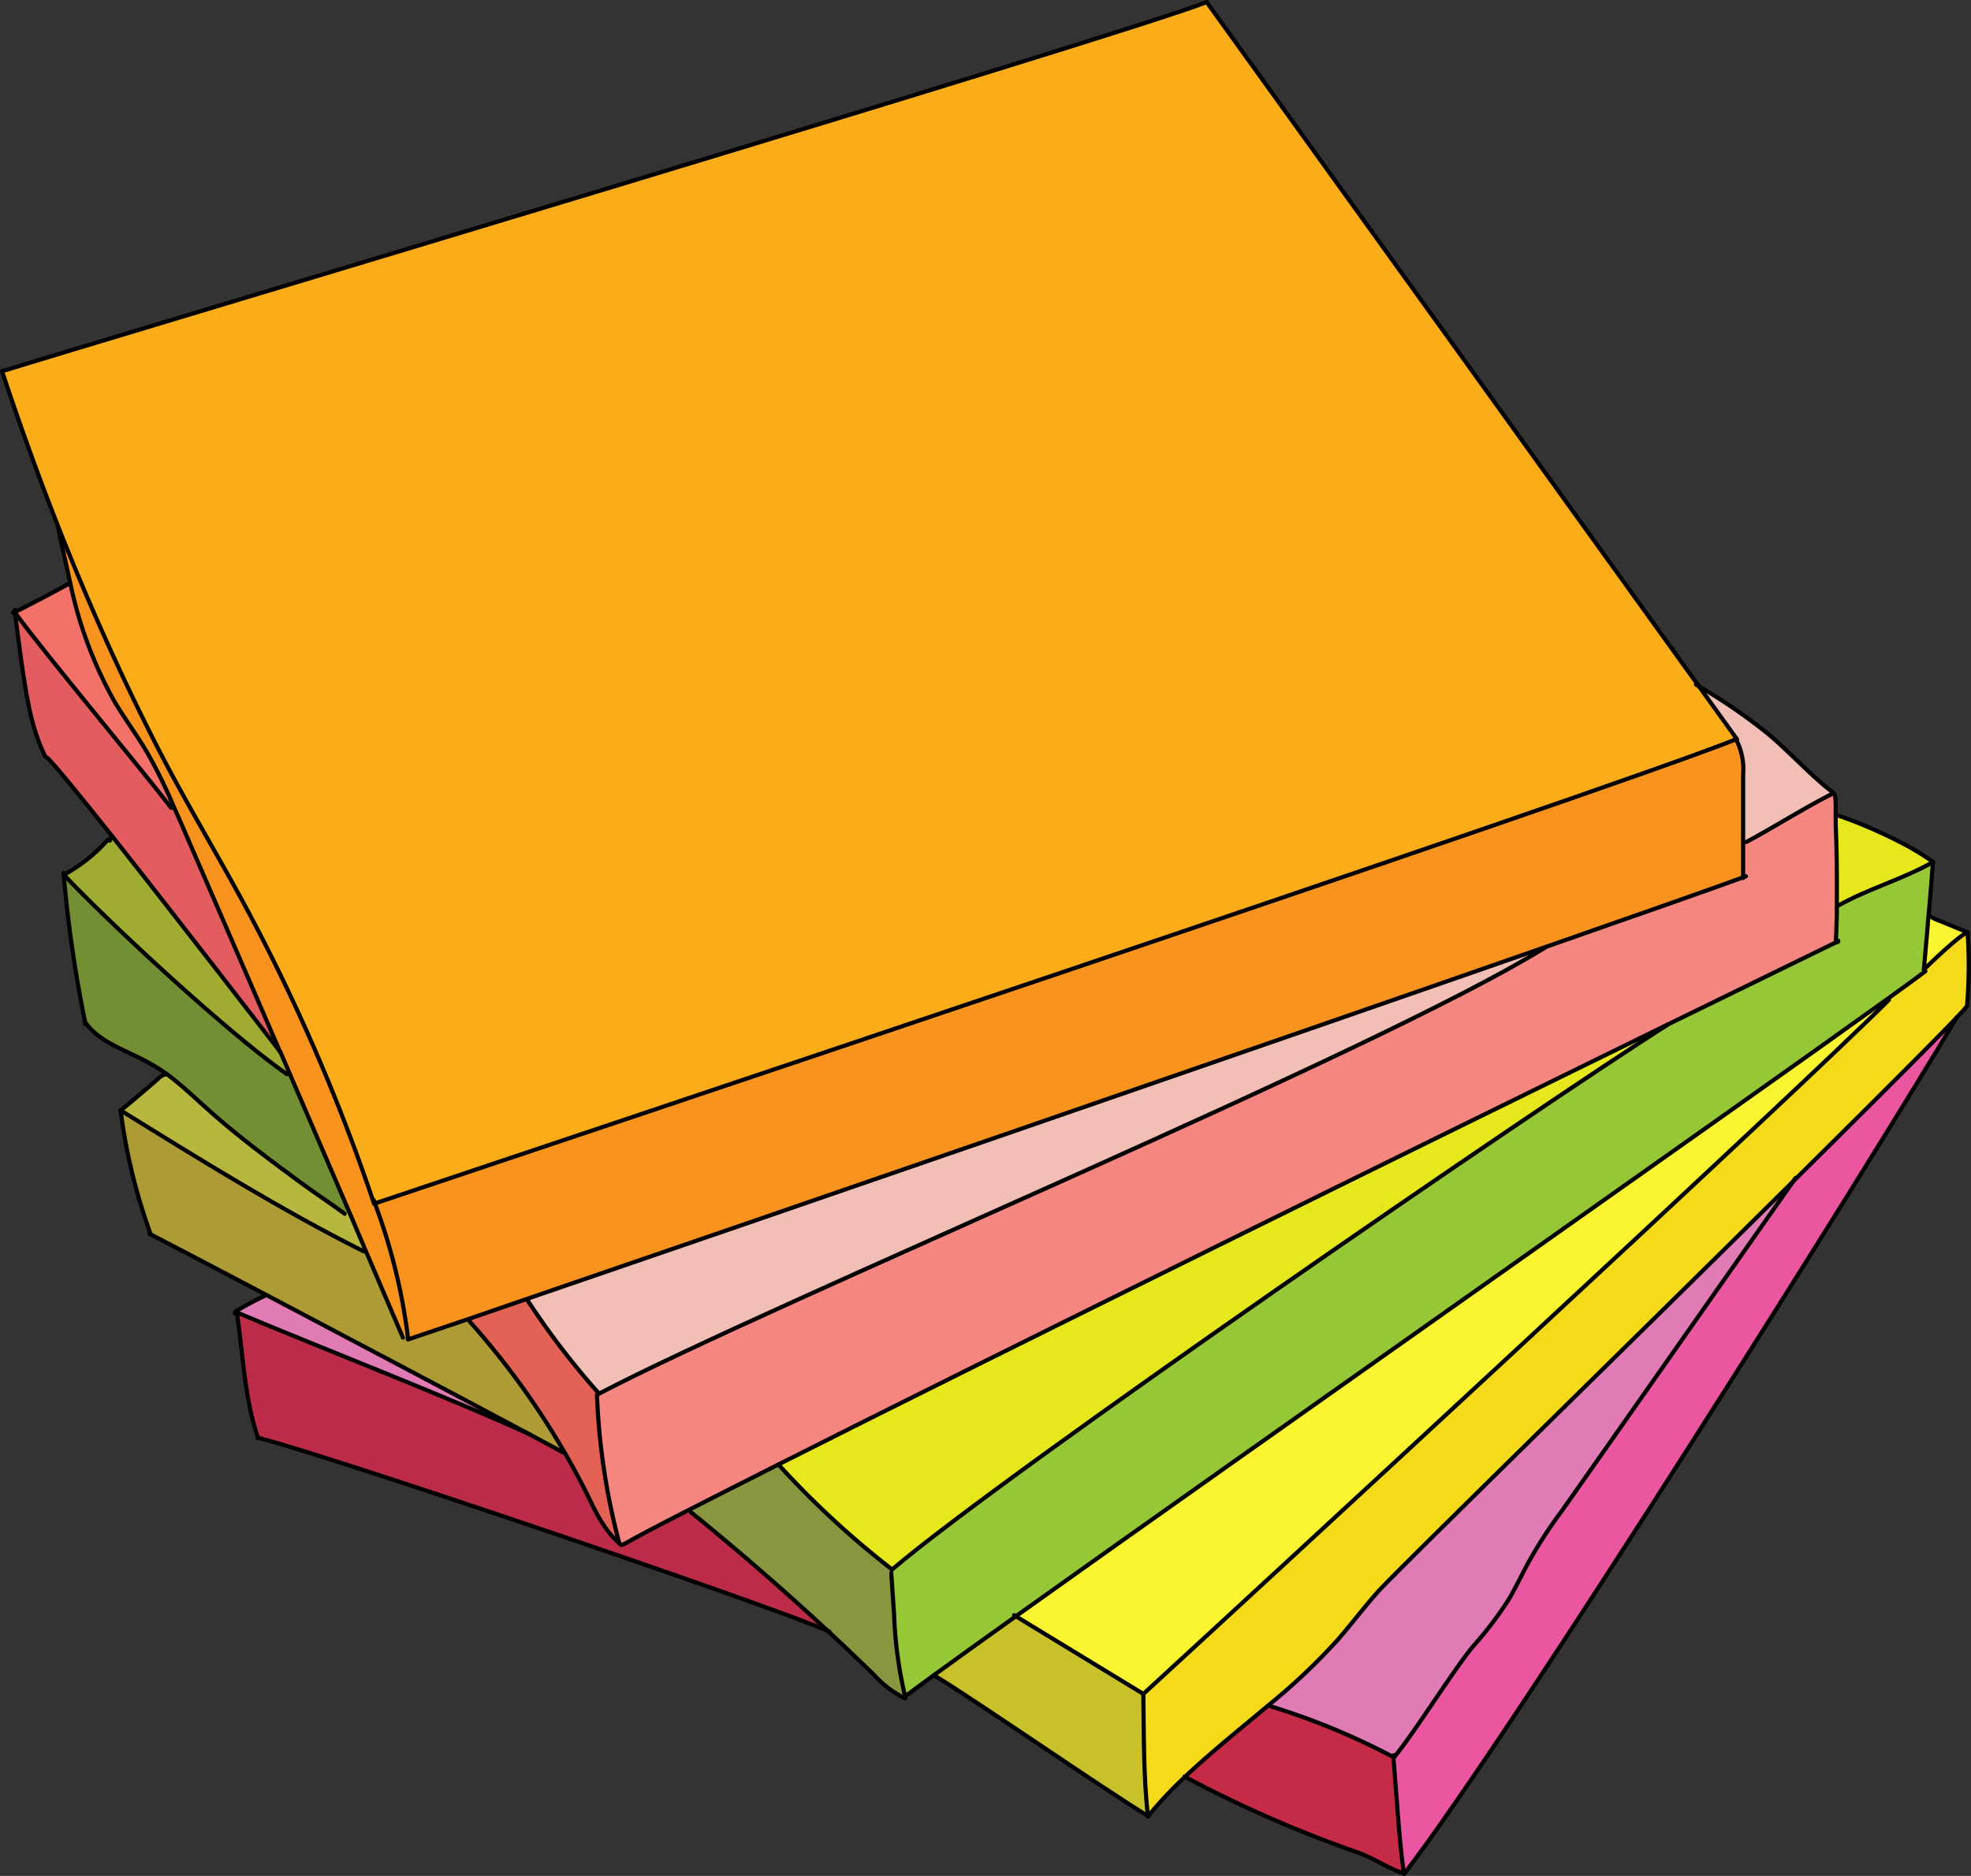 <?xml version="1.0" encoding="UTF-8"?> <svg xmlns="http://www.w3.org/2000/svg" viewBox="0 0 238.48 227.02"><rect x="0" y="0" width="238.48" height="227.02" fill="#333333" stroke="none"/><defs><style>.cls-1{fill:#f4da19;}.cls-2{fill:#faf530;}.cls-3{fill:#95c736;}.cls-4{fill:#e6e81b;}.cls-5{fill:#f58680;}.cls-6{fill:#f2bfb6;}.cls-7{fill:#eb56a0;}.cls-8{fill:#f8931d;}.cls-9{fill:#fbad19;}.cls-10{fill:#e07bb6;}.cls-11{fill:#c52a47;}.cls-12{fill:#c8c12a;}.cls-13{fill:#87963f;}.cls-14{fill:#bc2c49;}.cls-15{fill:#e46155;}.cls-16{fill:#ad9b35;}.cls-17{fill:#b7b63f;}.cls-18{fill:#728f34;}.cls-19{fill:#a0ac31;}.cls-20{fill:#e25c60;}.cls-21{fill:#f4716a;}.cls-22{fill:none;stroke:#000;stroke-linecap:round;stroke-linejoin:round;stroke-width:0.5px;}</style></defs><g id="Layer_2" data-name="Layer 2"><path class="cls-1" d="M143.36,215a49,49,0,0,0-4.45,4.75h0c-.51-4.8-.49-10-.56-14.8,11.82-10.84,78.9-72.68,90.21-84l-.08-.11c2.1-1.51,3.63-2.63,4.49-3.28l-.18-.21c2.64-2.57,4.72-4.35,5.25-4.48h.06a58.5,58.5,0,0,1-.07,8.88c-.2.25-.63.73-1.26,1.39v0c-3.05,3.2-10.68,10.81-19.84,19.88-20.2,20-47.86,47-50.15,49.57-1.67,1.87-3.18,3.87-4.82,5.77a75.31,75.31,0,0,1-8.38,7.94C150.12,209.18,146.52,212.05,143.36,215Z"></path><path class="cls-2" d="M238,112.81v0c-.53.13-2.61,1.91-5.25,4.48.09-1,.18-2,.26-3l.21-2.38c0-.42.07-.83.11-1.25h0a3.25,3.25,0,0,0,1.13.65Z"></path><path class="cls-3" d="M222.27,114a.34.34,0,0,1-.08-.3c.06-1.35.1-2.71.11-4.06h.07c3.86-2.16,7.66-3.13,11.51-5.29-.16,2.13-.34,4.26-.52,6.38,0,.42-.07.83-.11,1.25l-.21,2.38c-.08,1-.17,2-.26,3l.18.21c-.86.65-2.39,1.77-4.49,3.28-18.1,13-78,55.08-105.56,74.78-4.1,2.93-7.49,5.36-9.92,7.13-1.58,1.15-2.75,2-3.46,2.56a50.38,50.38,0,0,1-1.35-10c-.12-1.66-.23-3.32-.34-5l.1-.41c13.78-11.76,78.56-56.28,93.87-65.95l0,0C210.8,119.55,218,116,222.27,114Z"></path><path class="cls-4" d="M222.16,98.62c3.26,1,9,3.62,11.72,5.71-3.85,2.16-7.65,3.13-11.51,5.29h-.07c0-.78,0-1.56,0-2.34q0-3.78-.14-7.54c0-.38,0-.75,0-1.12Z"></path><path class="cls-2" d="M228.47,120.82l.08.11c-11.31,11.37-78.39,73.21-90.21,84l-15.43-9.38C150.51,175.9,210.37,133.84,228.47,120.82Z"></path><path class="cls-5" d="M210.91,106.19c0-1.43,0-2.86,0-4.29h.4c3.2-1.7,7.31-4.3,10.56-5.92a.83.83,0,0,1,.19.4,10.34,10.34,0,0,1,.07,1.48c0,.25,0,.51,0,.76s0,.74,0,1.12q.15,3.77.14,7.54c0,.78,0,1.56,0,2.34,0,1.35-.05,2.71-.11,4.06a.34.34,0,0,0,.08.3c-4.26,2-11.47,5.57-20.48,10-30.09,14.73-80.25,39.44-107.61,53.25-4.16,2.09-7.79,3.93-10.74,5.45-4.06,2.09-6.85,3.57-8,4.23,0,0-.13.08-.29.08a.3.3,0,0,1-.24-.21,1.34,1.34,0,0,1-.07-.18,81.71,81.71,0,0,1-2.65-17.8l.2-.17,0,.06c21.66-11.33,93.67-41.12,114.49-54C198.83,110.49,207.6,107.41,210.91,106.19Z"></path><path class="cls-6" d="M221.41,95.61a3,3,0,0,1,.44.37c-3.25,1.62-7.36,4.22-10.56,5.92h-.4l0-8.14a7.84,7.84,0,0,0-.85-4.27l.14,0-4.58-6.37a68.41,68.41,0,0,1,8.34,5.73c2.07,1.74,3.93,3.7,5.94,5.5C220.36,94.75,220.88,95.19,221.41,95.61Z"></path><path class="cls-7" d="M216.91,143c9.16-9.07,16.79-16.68,19.84-19.88-10.92,18.39-53.86,86.71-66.85,103.64-.37-2.45-.57-4.91-.76-7.38-.17-2.24-.36-4.49-.53-6.74l0,0c2.33-2.76,7.3-10.75,9.63-13.51a44.86,44.86,0,0,0,4.13-5.4c1.09-1.79,1.93-3.72,3-5.55a57.06,57.06,0,0,1,3.52-5.33C191.1,179.8,213.27,148.15,216.91,143Z"></path><path class="cls-8" d="M187,114.63c-34.44,12-94.91,32.89-123.2,42.57l-7,2.41-7.31,2.47h-.07a2.89,2.89,0,0,0,0-.29,70.89,70.89,0,0,0-4-16.16C61.6,140.17,193.7,96,210,89.49a7.84,7.84,0,0,1,.85,4.27l0,8.14c0,1.43,0,2.86,0,4.29C207.6,107.41,198.83,110.49,187,114.63Z"></path><path class="cls-9" d="M205.57,83.07l4.58,6.37-.14,0C193.7,96,61.6,140.17,45.32,145.63l-.07,0a231.93,231.93,0,0,0-14.67-34.29c-3.74-7.1-8-14-11.62-21.1-4.4-8.62-8.36-17.49-11.91-26.51Q3.37,54.44.25,44.93C10.75,41.65,135.77,4.33,146,.25l30.57,42.49L186.9,57.12Z"></path><path class="cls-10" d="M168.61,212.65a84.69,84.69,0,0,0-14.87-6.15l-.18-.21a75.31,75.31,0,0,0,8.38-7.94c1.64-1.9,3.15-3.9,4.82-5.77,2.29-2.54,30-29.6,50.15-49.57-3.64,5.14-25.81,36.79-28,39.88a57.06,57.06,0,0,0-3.52,5.33c-1,1.83-1.87,3.76-3,5.55a44.86,44.86,0,0,1-4.13,5.4c-2.33,2.76-7.3,10.75-9.63,13.51Z"></path><path class="cls-4" d="M201.79,124l0,0c-15.31,9.67-80.09,54.19-93.87,66a107.71,107.71,0,0,1-13.73-12.68l0-.06C121.54,163.39,171.7,138.68,201.79,124Z"></path><path class="cls-11" d="M169.14,219.39c.19,2.47.39,4.93.76,7.38-1.87-.61-3.74-1.9-5.59-2.55A146.65,146.65,0,0,1,143.36,215c3.16-3,6.76-5.86,10.2-8.75l.18.21a84.69,84.69,0,0,1,14.87,6.15C168.78,214.9,169,217.15,169.14,219.39Z"></path><path class="cls-12" d="M138.34,205c.07,4.83,0,10,.56,14.8-5.25-3.18-20.71-13.89-25.91-17.05,2.43-1.77,5.82-4.2,9.92-7.13Z"></path><path class="cls-6" d="M187,114.63c-20.82,12.91-92.83,42.7-114.49,54l0-.06a94.37,94.37,0,0,1-8.62-11.27l0-.13C92.06,147.52,152.53,126.64,187,114.63Z"></path><path class="cls-13" d="M107.94,189.94l-.1.41c.11,1.66.22,3.32.34,5a50.38,50.38,0,0,0,1.35,10l-.08.17a12.57,12.57,0,0,1-3.73-2.85c-1.77-1.72-3.55-3.42-5.36-5.1Q92.23,190,83.59,183l-.15-.3c3-1.52,6.58-3.36,10.74-5.45l0,.06A107.71,107.71,0,0,0,107.94,189.94Z"></path><path class="cls-14" d="M75.48,186.88c1.11-.66,3.9-2.14,8-4.23l.15.3q8.63,7,16.77,14.56c-3.26-1.41-13.73-5.14-25.62-9.23l.45-1.32C75.35,187,75.53,186.84,75.48,186.88Z"></path><path class="cls-14" d="M75.19,187l-.45,1.32c-17.59-6.06-38.3-12.91-43.51-14.22-1.64-4.73-1.84-10.28-2.57-15.23,9.59,4.07,26,10.42,35.46,14.77h0c2.19,1.17,3.63,1.95,4,2.16l.12-.07q1.49,2.56,2.81,5.22c1,2.1,2.07,4.3,3.84,5.84h0A.3.3,0,0,0,75.19,187Z"></path><path class="cls-15" d="M75,186.75h0c-1.77-1.54-2.79-3.74-3.84-5.84q-1.32-2.65-2.81-5.22a96.68,96.68,0,0,0-11.43-15.76l-.11-.33,7-2.41,0,.13a94.37,94.37,0,0,0,8.62,11.27l-.2.17a81.71,81.71,0,0,0,2.65,17.8A1.34,1.34,0,0,0,75,186.75Z"></path><path class="cls-16" d="M68.27,175.7l-.12.07c-.37-.21-1.81-1-4-2.16h0c-6.91-3.69-21.17-11.23-32-16.95-7-3.71-12.65-6.65-13.88-7.27v0a70,70,0,0,1-3.64-15C24,140.21,34.06,146.46,44,151.44l.28-.12q2.27,5.27,4.52,10.55l.56-.08a2.89,2.89,0,0,1,0,.29h.07l7.31-2.47.11.33A96.68,96.68,0,0,1,68.27,175.7Z"></path><path class="cls-8" d="M49.31,161.79l-.56.08q-2.27-5.28-4.52-10.55l-2-4.71q-3.6-8.4-7.22-16.78c-.36-.83-.72-1.66-1.07-2.49,0,0,0,0,0,0Q27.71,113,21.49,98.66l-.45-1a60.74,60.74,0,0,0-3.34-6.77c-1.23-2.06-2.67-4-3.89-6.06A50.49,50.49,0,0,1,8.49,70.51C8,68.27,7.49,66,7,63.75h0c3.55,9,7.51,17.89,11.91,26.51,3.66,7.15,7.88,14,11.62,21.1a231.93,231.93,0,0,1,14.67,34.29l.07,0A70.89,70.89,0,0,1,49.31,161.79Z"></path><path class="cls-10" d="M64.12,173.6c-9.48-4.35-25.87-10.7-35.46-14.77h-.18a.65.65,0,0,1,.26-.23c1.06-.62,2.14-1.2,3.25-1.73l.11-.21C43,162.37,57.21,169.91,64.12,173.6Z"></path><path class="cls-17" d="M44.23,151.32l-.28.12c-9.89-5-19.94-11.23-29.36-17.07.64-.49,3.94-3.29,4.53-3.83a2,2,0,0,1,1-.59l0,0c1.8,1.32,3.42,2.9,5.1,4.39,3.48,3.11,7.23,5.9,11,8.67,1.58,1.18,3.87,2.69,5.45,3.87l.56-.24Z"></path><path class="cls-18" d="M42.2,146.61l-.56.24c-1.58-1.18-3.87-2.69-5.45-3.87-3.75-2.77-7.5-5.56-11-8.67-1.68-1.49-3.3-3.07-5.1-4.39a21.08,21.08,0,0,0-2-1.26c-2.72-1.53-6.06-2.41-7.85-5a158.4,158.4,0,0,1-2.58-17.88h0c5.77,6.11,20.07,19.33,27,24.13l.27-.12Q38.6,138.21,42.2,146.61Z"></path><path class="cls-19" d="M13.32,101.56l.32-.25c8,10.11,19.21,24.66,20.26,26,0,0,0,0,0,0,.35.83.71,1.66,1.07,2.49l-.27.12c-6.91-4.8-21.21-18-27-24.13A19.73,19.73,0,0,0,13,101.67c.07-.09.17-.18.28-.16S13.3,101.53,13.32,101.56Z"></path><path class="cls-20" d="M21.49,98.66Q27.72,113,33.9,127.32c-1-1.35-12.25-15.9-20.26-26-4.08-5.16-7.34-9.16-8-9.65l-.19-.11C3.72,88,3.17,84,2.65,80.07l-.78-5.84C4.79,78.33,18,94.15,20.7,97.76l.34-.15Z"></path><path class="cls-21" d="M21,97.61l-.34.15C18,94.15,4.79,78.33,1.87,74.23l0-.22c2-1,4.81-2.48,6.65-3.5a50.49,50.49,0,0,0,5.32,14.27c1.22,2.07,2.66,4,3.89,6.06A60.74,60.74,0,0,1,21,97.61Z"></path><path class="cls-22" d="M33.9,127.32Q27.71,113,21.49,98.66l-.45-1a60.74,60.74,0,0,0-3.34-6.77c-1.23-2.06-2.67-4-3.89-6.06A50.49,50.49,0,0,1,8.49,70.51C8,68.27,7.49,66,7,63.75"></path><path class="cls-22" d="M48.75,161.87q-2.27-5.28-4.52-10.55l-2-4.71q-3.6-8.4-7.22-16.78c-.36-.83-.72-1.66-1.07-2.49"></path><path class="cls-22" d="M.25,44.93q3.14,9.49,6.8,18.82c3.55,9,7.51,17.89,11.91,26.51,3.66,7.15,7.88,14,11.62,21.1a231.93,231.93,0,0,1,14.67,34.29"></path><path class="cls-22" d="M146,.25l30.57,42.49L186.9,57.12l18.67,25.95,4.58,6.37"></path><path class="cls-22" d="M63.81,157.33a94.37,94.37,0,0,0,8.62,11.27l0,.06"></path><path class="cls-22" d="M94.21,177.26a107.71,107.71,0,0,0,13.73,12.68l-.79-.61"></path><path class="cls-22" d="M122.7,195.47l.21.13L138.34,205"></path><path class="cls-22" d="M138.9,219.79h0l0,0"></path><path class="cls-22" d="M113,202.73c5.2,3.16,20.66,13.87,25.91,17.05"></path><path class="cls-22" d="M153.74,206.5a84.69,84.69,0,0,1,14.87,6.15l0,0"></path><path class="cls-22" d="M14.59,134.37C24,140.21,34.06,146.46,44,151.44"></path><path class="cls-22" d="M28.66,158.83c9.59,4.07,26,10.42,35.46,14.77"></path><path class="cls-22" d="M169.9,226.77c13-16.93,55.93-85.25,66.85-103.64"></path><path class="cls-22" d="M168.66,212.68c2.33-2.76,7.3-10.75,9.63-13.51a44.86,44.86,0,0,0,4.13-5.4c1.09-1.79,1.93-3.72,3-5.55a57.06,57.06,0,0,1,3.52-5.33c2.2-3.09,24.37-34.74,28-39.88l.32-.46"></path><path class="cls-22" d="M138.34,205c11.82-10.84,78.9-72.68,90.21-84"></path><path class="cls-22" d="M107.94,189.94c13.78-11.76,78.56-56.28,93.87-65.95"></path><path class="cls-22" d="M75.44,186.91l0,0c1.11-.66,3.9-2.14,8-4.23,3-1.52,6.58-3.36,10.74-5.45,27.36-13.81,77.52-38.52,107.61-53.25,9-4.4,16.22-7.92,20.48-10l.1,0"></path><path class="cls-22" d="M72.23,168.77a81.71,81.71,0,0,0,2.65,17.8,1.34,1.34,0,0,0,.07.18.3.3,0,0,0,.24.21c.16,0,.34-.12.29-.08"></path><path class="cls-22" d="M.25,44.93C10.75,41.65,135.77,4.33,146,.25"></path><path class="cls-22" d="M45.25,145.65l.07,0C61.6,140.17,193.7,96,210,89.49l.14,0"></path><path class="cls-22" d="M72.48,168.66c21.66-11.33,93.67-41.12,114.49-54l0,0"></path><path class="cls-22" d="M1.81,73.81l0,.2,0,.22.78,5.84C3.17,84,3.72,88,5.47,91.55"></path><path class="cls-22" d="M7.7,105.64c0,.06,0,.12,0,.18A158.4,158.4,0,0,0,10.3,123.7c0,.08,0,.15,0,.23"></path><path class="cls-22" d="M14.59,134.37a70,70,0,0,0,3.64,15"></path><path class="cls-22" d="M28.66,158.83c.73,4.95.93,10.5,2.57,15.23,0,0,0,0,0,0"></path><path class="cls-22" d="M109.53,205.29c.71-.55,1.88-1.41,3.46-2.56,2.43-1.77,5.82-4.2,9.92-7.13,27.6-19.7,87.46-61.76,105.56-74.78,2.1-1.51,3.63-2.63,4.49-3.28"></path><path class="cls-22" d="M232.78,117.33c.09-1,.18-2,.26-3l.21-2.38c0-.42.07-.83.11-1.25.18-2.12.36-4.25.52-6.38"></path><path class="cls-22" d="M238,121.72a58.5,58.5,0,0,0,.07-8.88"></path><path class="cls-22" d="M205.21,82.85l.36.22a68.41,68.41,0,0,1,8.34,5.73c2.07,1.74,3.93,3.7,5.94,5.5.51.45,1,.89,1.56,1.31a3,3,0,0,1,.44.37.83.83,0,0,1,.19.4,10.34,10.34,0,0,1,.07,1.48c0,.25,0,.51,0,.76s0,.74,0,1.12q.15,3.77.14,7.54c0,.78,0,1.56,0,2.34,0,1.35-.05,2.71-.11,4.06a.34.34,0,0,0,.08.3h0c.1.07.26-.07.17-.15"></path><path class="cls-22" d="M211.29,101.9c3.2-1.7,7.31-4.3,10.56-5.92"></path><path class="cls-22" d="M138.9,219.81s0,0,0,0a49,49,0,0,1,4.45-4.75c3.16-3,6.76-5.86,10.2-8.75a75.31,75.31,0,0,0,8.38-7.94c1.64-1.9,3.15-3.9,4.82-5.77,2.29-2.54,30-29.6,50.15-49.57,9.16-9.07,16.79-16.68,19.84-19.88v0c.63-.66,1.06-1.14,1.26-1.39"></path><path class="cls-22" d="M107.84,190.35c.11,1.66.22,3.32.34,5a50.38,50.38,0,0,0,1.35,10"></path><path class="cls-22" d="M138.9,219.78c0-.13,0-.27,0-.41"></path><path class="cls-22" d="M138.9,219.81v0"></path><line class="cls-22" x1="138.9" y1="219.79" x2="138.9" y2="219.78"></line><path class="cls-22" d="M138.34,205c.07,4.83,0,10,.56,14.8"></path><path class="cls-22" d="M168.59,212.42c0,.08,0,.15,0,.23.17,2.25.36,4.5.53,6.74.19,2.47.39,4.93.76,7.38"></path><path class="cls-22" d="M143.32,215l0,0a146.65,146.65,0,0,0,20.95,9.18c1.85.65,3.72,1.94,5.59,2.55"></path><path class="cls-22" d="M49.42,162.08l7.31-2.47,7-2.41c28.29-9.68,88.76-30.56,123.2-42.57,11.86-4.14,20.63-7.22,23.94-8.44l.38-.14"></path><path class="cls-22" d="M210.91,106.25v-.06c0-1.43,0-2.86,0-4.29l0-8.14a7.84,7.84,0,0,0-.85-4.27l-.12-.18"></path><path class="cls-22" d="M49.35,162.08a2.89,2.89,0,0,0,0-.29,70.89,70.89,0,0,0-4-16.16c0-.15-.11-.29-.16-.43"></path><path class="cls-22" d="M1.57,74.14l.17-.08.1,0c2-1,4.81-2.48,6.65-3.5"></path><path class="cls-22" d="M20.09,130a2,2,0,0,0-1,.59c-.59.54-3.89,3.34-4.53,3.83"></path><path class="cls-22" d="M18.07,149.31l.15.07c1.23.62,6.84,3.56,13.88,7.27,10.85,5.72,25.11,13.26,32,16.95h0c2.19,1.17,3.63,1.95,4,2.16"></path><path class="cls-22" d="M1.72,74l0,0,.13.17C4.79,78.33,18,94.15,20.7,97.76"></path><path class="cls-22" d="M233.88,104.33c-2.7-2.09-8.46-4.67-11.72-5.71"></path><path class="cls-22" d="M222.37,109.62c3.86-2.16,7.66-3.13,11.51-5.29"></path><path class="cls-22" d="M232.78,117.33c2.64-2.57,4.72-4.35,5.25-4.48h.06"></path><path class="cls-22" d="M238,112.81l-3.51-1.45a3.25,3.25,0,0,1-1.13-.65"></path><path class="cls-22" d="M83.59,183q8.63,7,16.77,14.56c1.81,1.68,3.59,3.38,5.36,5.1a12.57,12.57,0,0,0,3.73,2.85l.1,0"></path><path class="cls-22" d="M56.84,159.94A96.68,96.68,0,0,1,68.27,175.7q1.49,2.56,2.81,5.22c1,2.1,2.07,4.3,3.84,5.84"></path><path class="cls-22" d="M13.26,101.73c.08,0,.1-.1.06-.17s0,0-.07,0-.21.07-.28.16a19.73,19.73,0,0,1-5.24,4.15c5.77,6.11,20.07,19.33,27,24.13"></path><path class="cls-22" d="M10.21,123.57l.09.13c1.79,2.55,5.13,3.43,7.85,5a21.08,21.08,0,0,1,2,1.26c1.8,1.32,3.42,2.9,5.1,4.39,3.48,3.11,7.23,5.9,11,8.67,1.58,1.18,3.87,2.69,5.45,3.87"></path><path class="cls-22" d="M28.44,158.93a.36.36,0,0,1,0-.11.65.65,0,0,1,.26-.23c1.06-.62,2.14-1.2,3.25-1.73"></path><path class="cls-22" d="M31.17,174l.06,0c5.21,1.31,25.92,8.16,43.51,14.22,11.89,4.09,22.36,7.82,25.62,9.23"></path><path class="cls-22" d="M5.66,91.66c.64.49,3.9,4.49,8,9.65,8,10.11,19.21,24.66,20.26,26,0,0,0,0,0,0"></path></g></svg> 